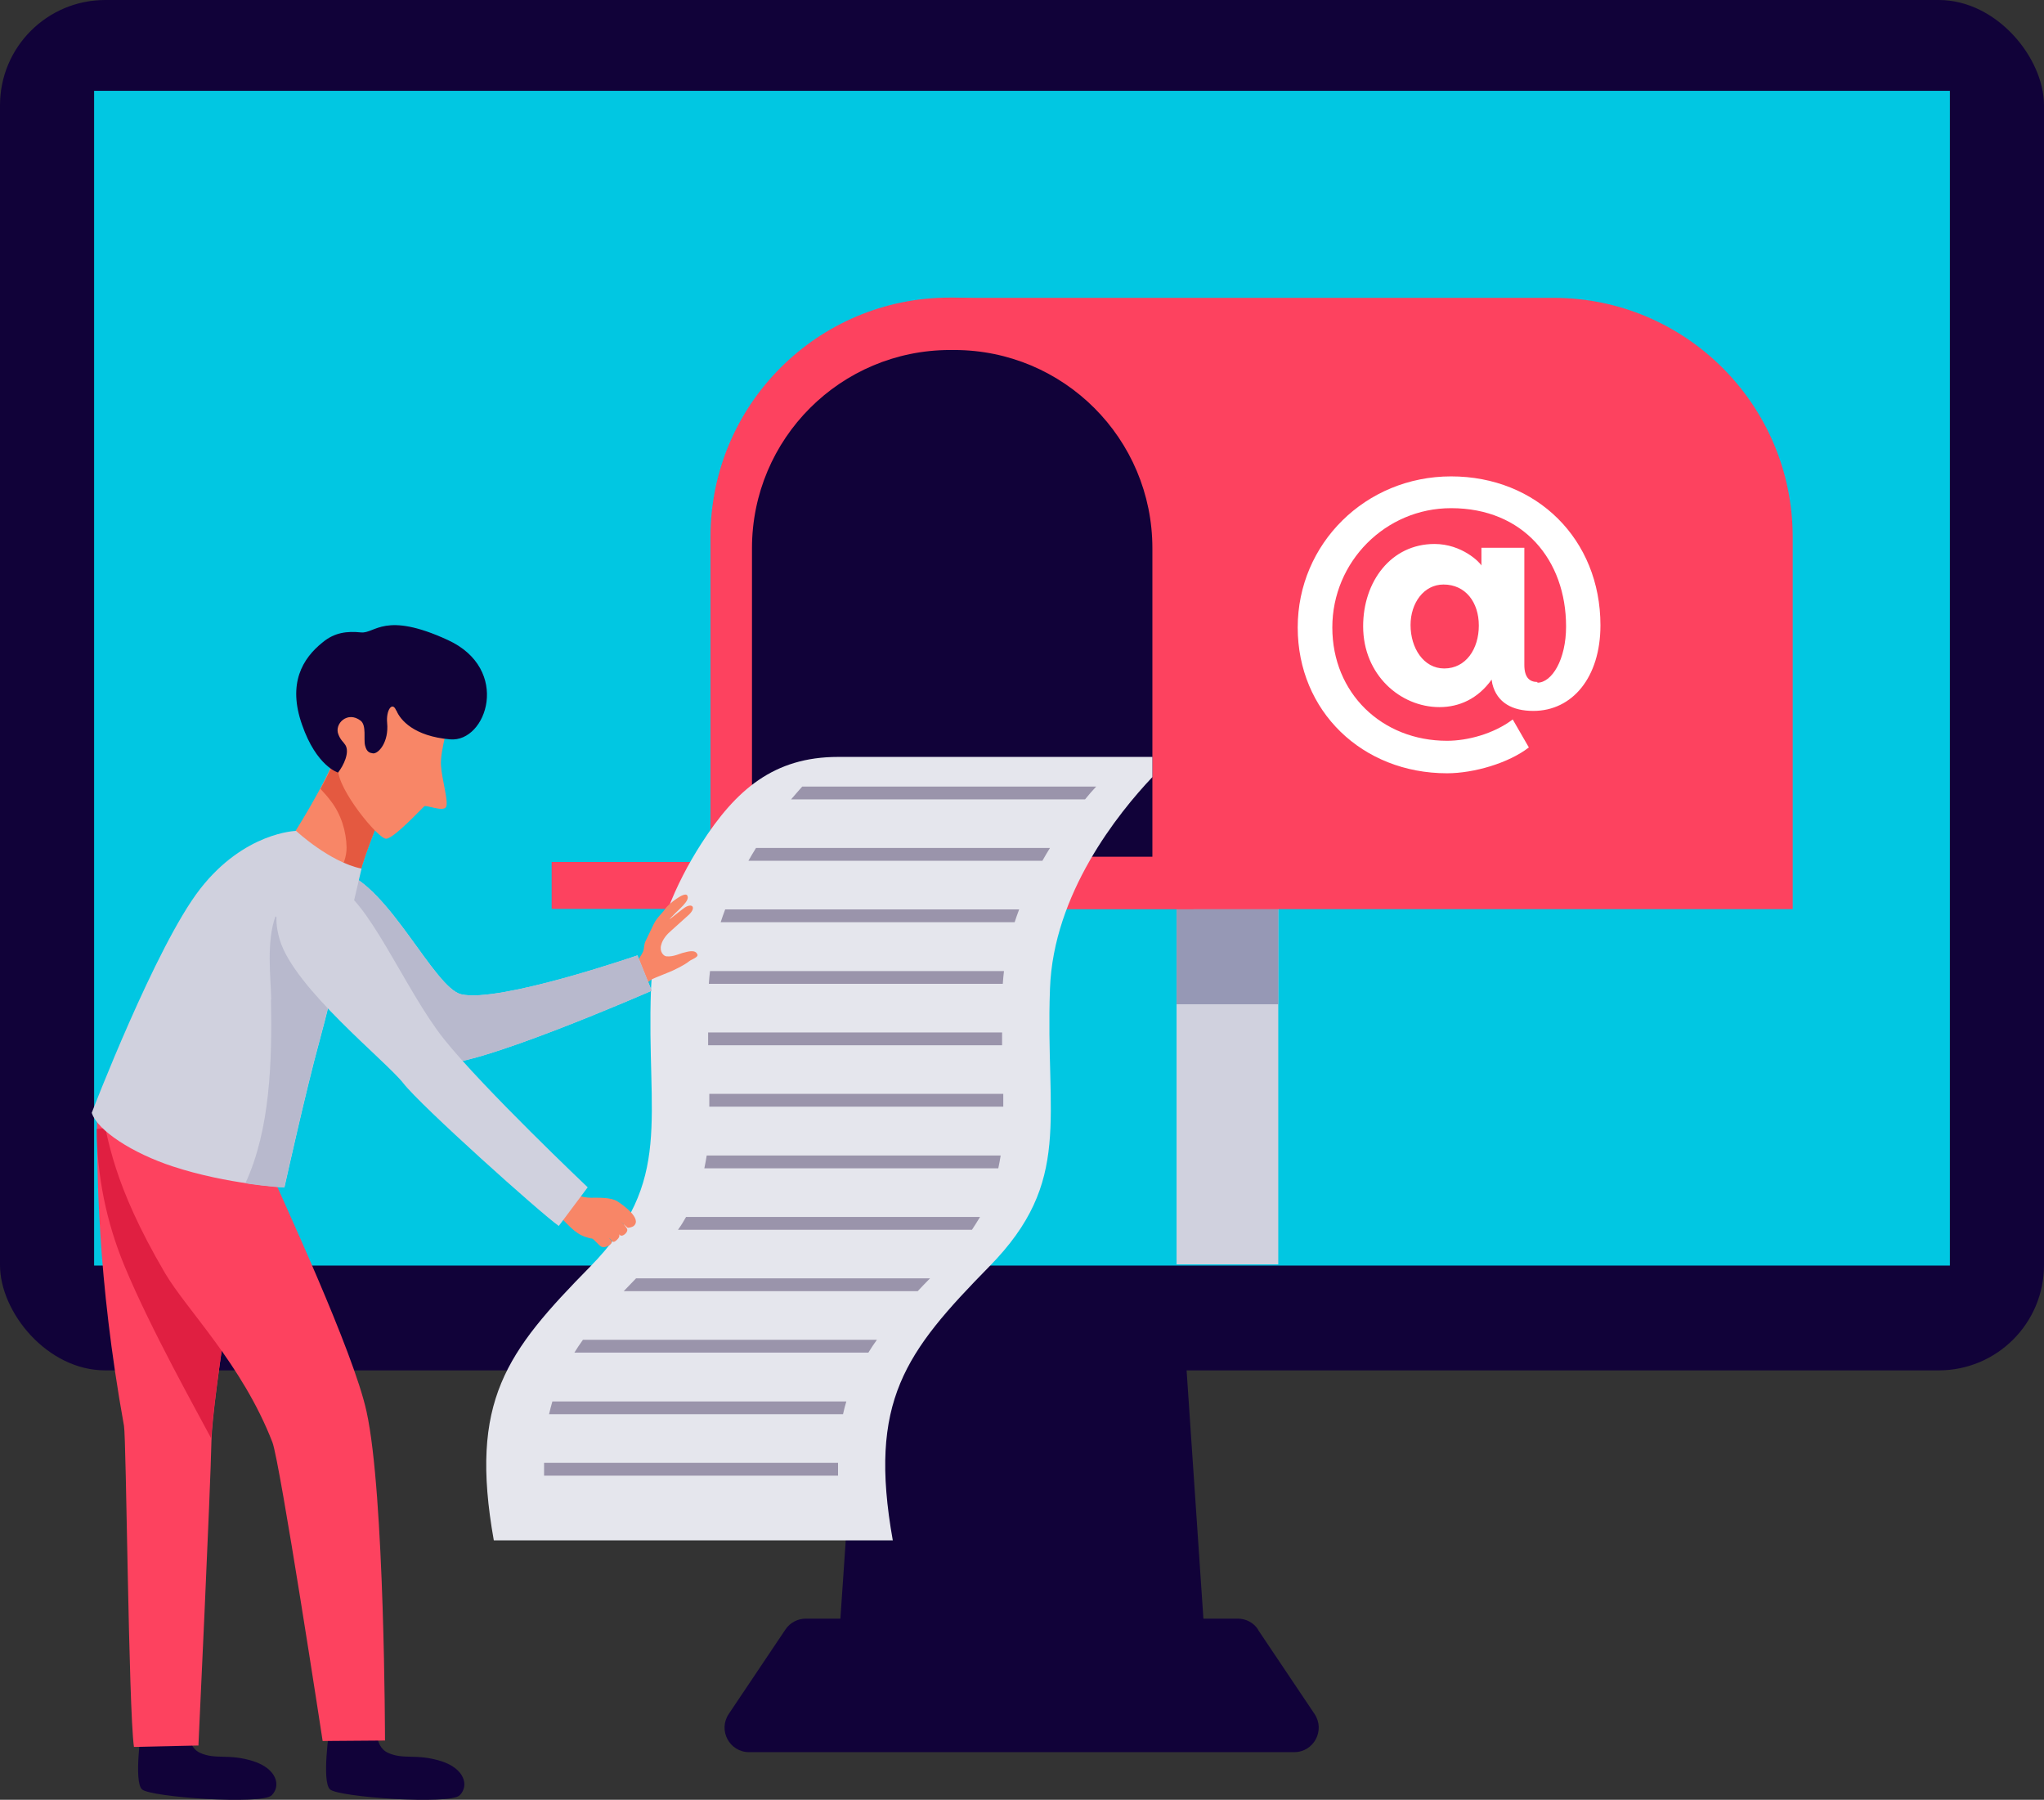 <svg xmlns="http://www.w3.org/2000/svg" id="Livello_2" data-name="Livello 2" viewBox="0 0 86.22 75.9"><rect x="0" y="0" width="86.22" height="75.9" fill="#333333" stroke="none"/><defs><style>      .cls-1 {        fill: #f88667;      }      .cls-2 {        fill: #01c7e2;      }      .cls-3 {        fill: #fff;      }      .cls-4 {        fill: #e5e6ed;      }      .cls-5 {        fill: #fd425f;      }      .cls-6 {        fill: #9698b5;      }      .cls-7 {        fill: #b8b9cd;      }      .cls-8 {        fill: #d0d1de;      }      .cls-9 {        fill: #e01f41;      }      .cls-10 {        fill: #e45940;      }      .cls-11 {        fill: #110239;      }      .cls-12 {        fill: #9a94ab;      }    </style></defs><g id="Layer_1" data-name="Layer 1"><g><g><polygon class="cls-11" points="51 71.77 35.21 71.77 36.51 52.73 49.71 52.73 51 71.77"></polygon><path class="cls-11" d="m53.07,68.72c-.19-.29-.51-.46-.86-.46h-18.22c-.34,0-.67.17-.86.46l-2.39,3.56c-.46.69.03,1.61.86,1.61h22.99c.83,0,1.32-.92.86-1.61l-2.39-3.56Z"></path><rect class="cls-11" width="86.22" height="57.79" rx="4.44" ry="4.44"></rect><rect class="cls-2" x="3.97" y="3.83" width="78.28" height="49.54"></rect></g><g><g><rect class="cls-8" x="49.63" y="37.34" width="4.29" height="15.98"></rect><rect class="cls-6" x="49.63" y="37.34" width="4.29" height="5.01"></rect><g><g><path class="cls-5" d="m65.53,12.56h-25.36v25.78h35.45v-15.69c0-5.57-4.52-10.09-10.09-10.09Z"></path><path class="cls-5" d="m50.35,38.33h-20.38v-15.69c0-5.57,4.52-10.09,10.09-10.09h.2c5.57,0,10.09,4.52,10.09,10.09v15.69Z"></path><path class="cls-11" d="m48.61,36.13h-16.89v-13.01c0-4.62,3.74-8.36,8.36-8.36h.17c4.62,0,8.36,3.74,8.36,8.36v13.01Z"></path></g><rect class="cls-5" x="23.27" y="36.35" width="19.33" height="1.98"></rect></g><path class="cls-3" d="m64.85,28.79c.61,0,1.21-.97,1.21-2.37,0-2.8-1.8-4.99-4.85-4.99-2.77,0-5.01,2.26-5.01,5.03s2.09,4.78,4.84,4.78c.84,0,1.95-.28,2.77-.9l.68,1.18c-.85.66-2.32,1.09-3.45,1.09-3.58,0-6.3-2.62-6.3-6.15s2.86-6.37,6.47-6.37,6.3,2.65,6.3,6.28c0,2.2-1.19,3.61-2.83,3.61-.88,0-1.53-.34-1.73-1.14l-.03-.18c-.58.81-1.37,1.16-2.2,1.16-1.65,0-3.22-1.36-3.22-3.41,0-1.89,1.18-3.47,3.01-3.47,1.16,0,1.92.78,1.98.91v-.75h1.81v4.94c0,.53.22.72.55.72Zm-5.35-2.43c0,.97.55,1.83,1.42,1.83.92,0,1.46-.83,1.46-1.81s-.56-1.73-1.49-1.73c-.83,0-1.39.78-1.39,1.71Z"></path></g><g><path class="cls-4" d="m44.29,41.7c.14-4.01,2.88-7.41,4.32-8.93v-.85h-13.26c-2.7,0-4.31,1.38-5.77,3.66-1.07,1.67-2.03,3.8-2.12,6.13-.2,5.44.98,8.09-2.56,11.7-3.54,3.6-5.12,5.66-4.07,11.55h16.83c-1.05-5.88.53-7.94,4.07-11.55,3.54-3.6,2.36-6.25,2.56-11.7Z"></path><g><path class="cls-12" d="m46.24,33.17h-12.4c-.15.17-.31.35-.47.54h12.4c.16-.2.32-.38.47-.54Z"></path><path class="cls-12" d="m44.29,35.76h-12.4c-.11.18-.22.36-.32.54h12.4c.11-.19.21-.37.32-.54Z"></path><path class="cls-12" d="m42.99,38.35h-12.4c-.07.18-.13.36-.19.54h12.4c.06-.18.12-.36.19-.54Z"></path><path class="cls-12" d="m42.35,40.95h-12.4c-.02.18-.04.36-.05.54h12.4c.01-.18.03-.36.05-.54Z"></path><path class="cls-12" d="m42.27,43.54h-12.4c0,.18,0,.37,0,.54h12.4c0-.18,0-.36,0-.54Z"></path><path class="cls-12" d="m42.32,46.13h-12.4c0,.18,0,.37,0,.54h12.4c0-.18,0-.36,0-.54Z"></path><path class="cls-12" d="m42.21,48.73h-12.4c-.03.18-.06.36-.1.54h12.4c.04-.18.07-.36.1-.54Z"></path><path class="cls-12" d="m41.34,51.32h-12.4c-.1.18-.21.36-.34.54h12.4c.12-.18.23-.36.34-.54Z"></path><path class="cls-12" d="m39.23,53.91h-12.4c-.18.18-.35.37-.52.54h12.4c.17-.18.34-.36.52-.54Z"></path><path class="cls-12" d="m36.99,56.5h-12.4c-.13.18-.25.36-.36.54h12.4c.11-.18.23-.36.36-.54Z"></path><path class="cls-12" d="m35.7,59.1h-12.4c-.05.18-.1.36-.14.54h12.4c.04-.19.09-.37.14-.54Z"></path><path class="cls-12" d="m35.35,61.69h-12.4c0,.18,0,.36,0,.54h12.4c0-.19,0-.37,0-.54Z"></path></g></g></g><g><path class="cls-1" d="m28.99,37.76c-.12-.18-.81.39-.91.54-.14.22-.36.37-.51.68-.12.24-.22.47-.34.71-.07.13-.05.29-.1.43-.04.11-.25.43-.37.57-.04.05.03.07-.07.15.27.23.29.44.45.76,0-.02.21-.21.34-.29.11-.07.81-.33.92-.39.41-.19.59-.32.68-.39.07-.06.38-.16.34-.27-.08-.25-.46-.11-.56-.09-.17.03-.44.19-.75.16-.12-.01-.3-.2-.22-.48.06-.24.24-.45.43-.61.12-.1.57-.52.7-.63.37-.32.2-.55-.13-.34-.07.04-.6.47-.65.5.05-.07.11-.12.14-.15.21-.24.75-.64.61-.85Z"></path><path class="cls-1" d="m14.26,31.67s.05.1.08.14c.27.43.56.88.91,1.25.22.23.58.42.76.65.07.09.15.18.23.25-.29.68-1.02,2.48-1.14,3.22,0,0-2.23-.67-2.86-1.78,0,0,1.51-2.32,2-3.74Z"></path><path class="cls-10" d="m14.62,35.75c-.01-.68-.23-1.4-.65-1.95-.14-.19-.29-.36-.45-.53.3-.55.58-1.13.74-1.6.03.05.05.1.08.14.27.43.56.88.91,1.25.22.23.58.42.76.65.07.09.15.18.23.25-.29.68-1.02,2.48-1.14,3.22,0,0-.38-.12-.87-.33.24-.31.39-.7.39-1.11Z"></path><path class="cls-11" d="m5.97,72.87s-.34,2.26.02,2.59c.35.33,5.06.66,5.47.25.41-.41.2-1.13-.78-1.44-1.05-.33-1.58-.05-2.24-.35-.66-.3-.45-1.34-.45-1.34l-2.01.29Z"></path><path class="cls-11" d="m13.9,72.87s-.34,2.26.02,2.59c.35.33,5.06.66,5.47.25.41-.41.2-1.13-.78-1.44-1.05-.33-1.58-.05-2.24-.35-.66-.3-.45-1.34-.45-1.34l-2.01.29Z"></path><path class="cls-5" d="m5.23,60.13c-1.14-6.32-1.13-10.8-1.14-12.89.76-.1,1.53-.15,2.35.07,1.5.4,2.99.78,4.49,1.16-.75,2.53-1.97,10.6-2.01,12.26-.04,2.06-.55,12.88-.55,12.88l-2.72.06c-.23-1.65-.32-12.99-.42-13.54Z"></path><path class="cls-9" d="m8.53,47.88c.79.24,1.6.39,2.4.55-.74,2.49-1.94,10.49-2.02,12.23-.53-1.01-2.55-4.59-3.67-7.3-.75-1.82-1.15-3.76-1.16-5.73v-.02c1.43-.14,2.83-.21,4.44.28Z"></path><path class="cls-5" d="m6.7,47.21c1.01.3,2.84.7,4.23,1.13,1.05,2.37,3.98,8.66,4.53,11.18.77,3.48.78,13.88.78,13.88l-2.63.02s-1.8-11.78-2.12-12.6c-1.28-3.3-3.63-5.59-4.54-7.15-2.21-3.77-2.38-5.64-2.7-6.98.79.19,1.62.27,2.46.52Z"></path><path class="cls-8" d="m13.14,38.31c.56-1.13.12-1.93,1.32-1.54,1.97.64,3.85,4.88,4.99,5.16,1.59.38,7.44-1.64,7.44-1.64l.6,1.49s-7.71,3.37-8.97,3.05c-1.26-.32-4.58-3.93-5.39-5.15-.28-.43-.22-.92.01-1.37Z"></path><path class="cls-7" d="m13.14,38.31c.56-1.13.12-1.93,1.32-1.54,1.97.64,3.85,4.88,4.99,5.16,1.59.38,7.44-1.64,7.44-1.64l.6,1.49s-7.71,3.37-8.97,3.05c-1.26-.32-4.58-3.93-5.39-5.15-.28-.43-.22-.92.01-1.37Z"></path><g><path class="cls-8" d="m11.99,50.07s-2.39-.12-4.7-.88c-1.71-.56-3.18-1.52-3.42-2.26,0,0,2.7-7.04,4.57-9.44,1.87-2.4,4.05-2.45,4.05-2.45,0,0,1.42,1.32,2.76,1.59,0,0-1.21,5.23-1.78,7.3-.57,2.07-1.47,6.14-1.47,6.14Z"></path><path class="cls-7" d="m11.44,42.14c-.02-.94-.21-2.42.18-3.5.11.09.23.18.33.28.63.59,1.25,1.22,2.04,1.57.1.04.21.07.32.09-.31,1.27-.63,2.55-.85,3.36-.57,2.07-1.47,6.14-1.47,6.14,0,0-.67-.03-1.64-.18,1.05-2.26,1.13-5.15,1.08-7.75Z"></path></g><path class="cls-1" d="m14.44,28.49s1.88-1.32,3-.6c1.11.72,1.75,1.33,1.65,1.86-.1.53-.53,1.9-.49,2.52.04.62.34,1.57.21,1.77-.13.2-.83-.1-.91-.04-.08.06-1.28,1.36-1.61,1.37-.33.02-2.06-2.09-2.03-2.94.03-.85-.58-2.83.18-3.94Z"></path><path class="cls-11" d="m16.72,29.96c.16.4.74,1.09,2.27,1.22,1.54.13,2.58-2.96-.1-4.19-2.67-1.23-3.07-.26-3.66-.32-.59-.06-1.11,0-1.61.41-.87.69-1.49,1.75-.88,3.48.61,1.76,1.52,2.02,1.52,2.02.23-.29.5-.85.31-1.16-.08-.13-.21-.21-.3-.46-.17-.44.39-.99.94-.57.26.2.12.78.19,1.05.07.29.21.31.33.33.23.03.68-.47.6-1.29-.05-.53.22-.92.38-.52Z"></path><path class="cls-1" d="m24.02,50.26c.11.03.25.06.28.09.16.13.49.16.63.16.33,0,.84-.02,1.11.15.16.1,1.09.73.68,1.05-.06.04-.21.08-.25.06-.09-.08-.34-.3-.34-.3,0,0,.19.17.23.22.03.04.09.11.1.16.02.11-.14.26-.24.26-.1,0-.13-.12-.19-.19,0,0,0,0,0,0,.05.08.19.18,0,.36-.2.2-.21.02-.31-.05-.03-.02-.06-.05-.09-.09.03.04.15.16.17.2.06.12-.26.32-.44.23-.11-.06-.32-.33-.39-.34-.08,0-.17-.04-.25-.06-.24-.07-.46-.23-.64-.4-.08-.08-.24-.23-.32-.32-.19-.22-.24-.31-.29-.39.27-.24.43-.43.53-.79Z"></path><path class="cls-8" d="m23.57,51.7l1.22-1.63s-4.42-4.19-6.07-6.26c-1.65-2.07-3.25-6.08-4.64-6.47-1.39-.39-2.89.24-2.28,2.29.61,2.05,4.47,5.1,5.22,6.06.75.96,5.77,5.46,6.55,6.01Z"></path></g></g></g></svg>